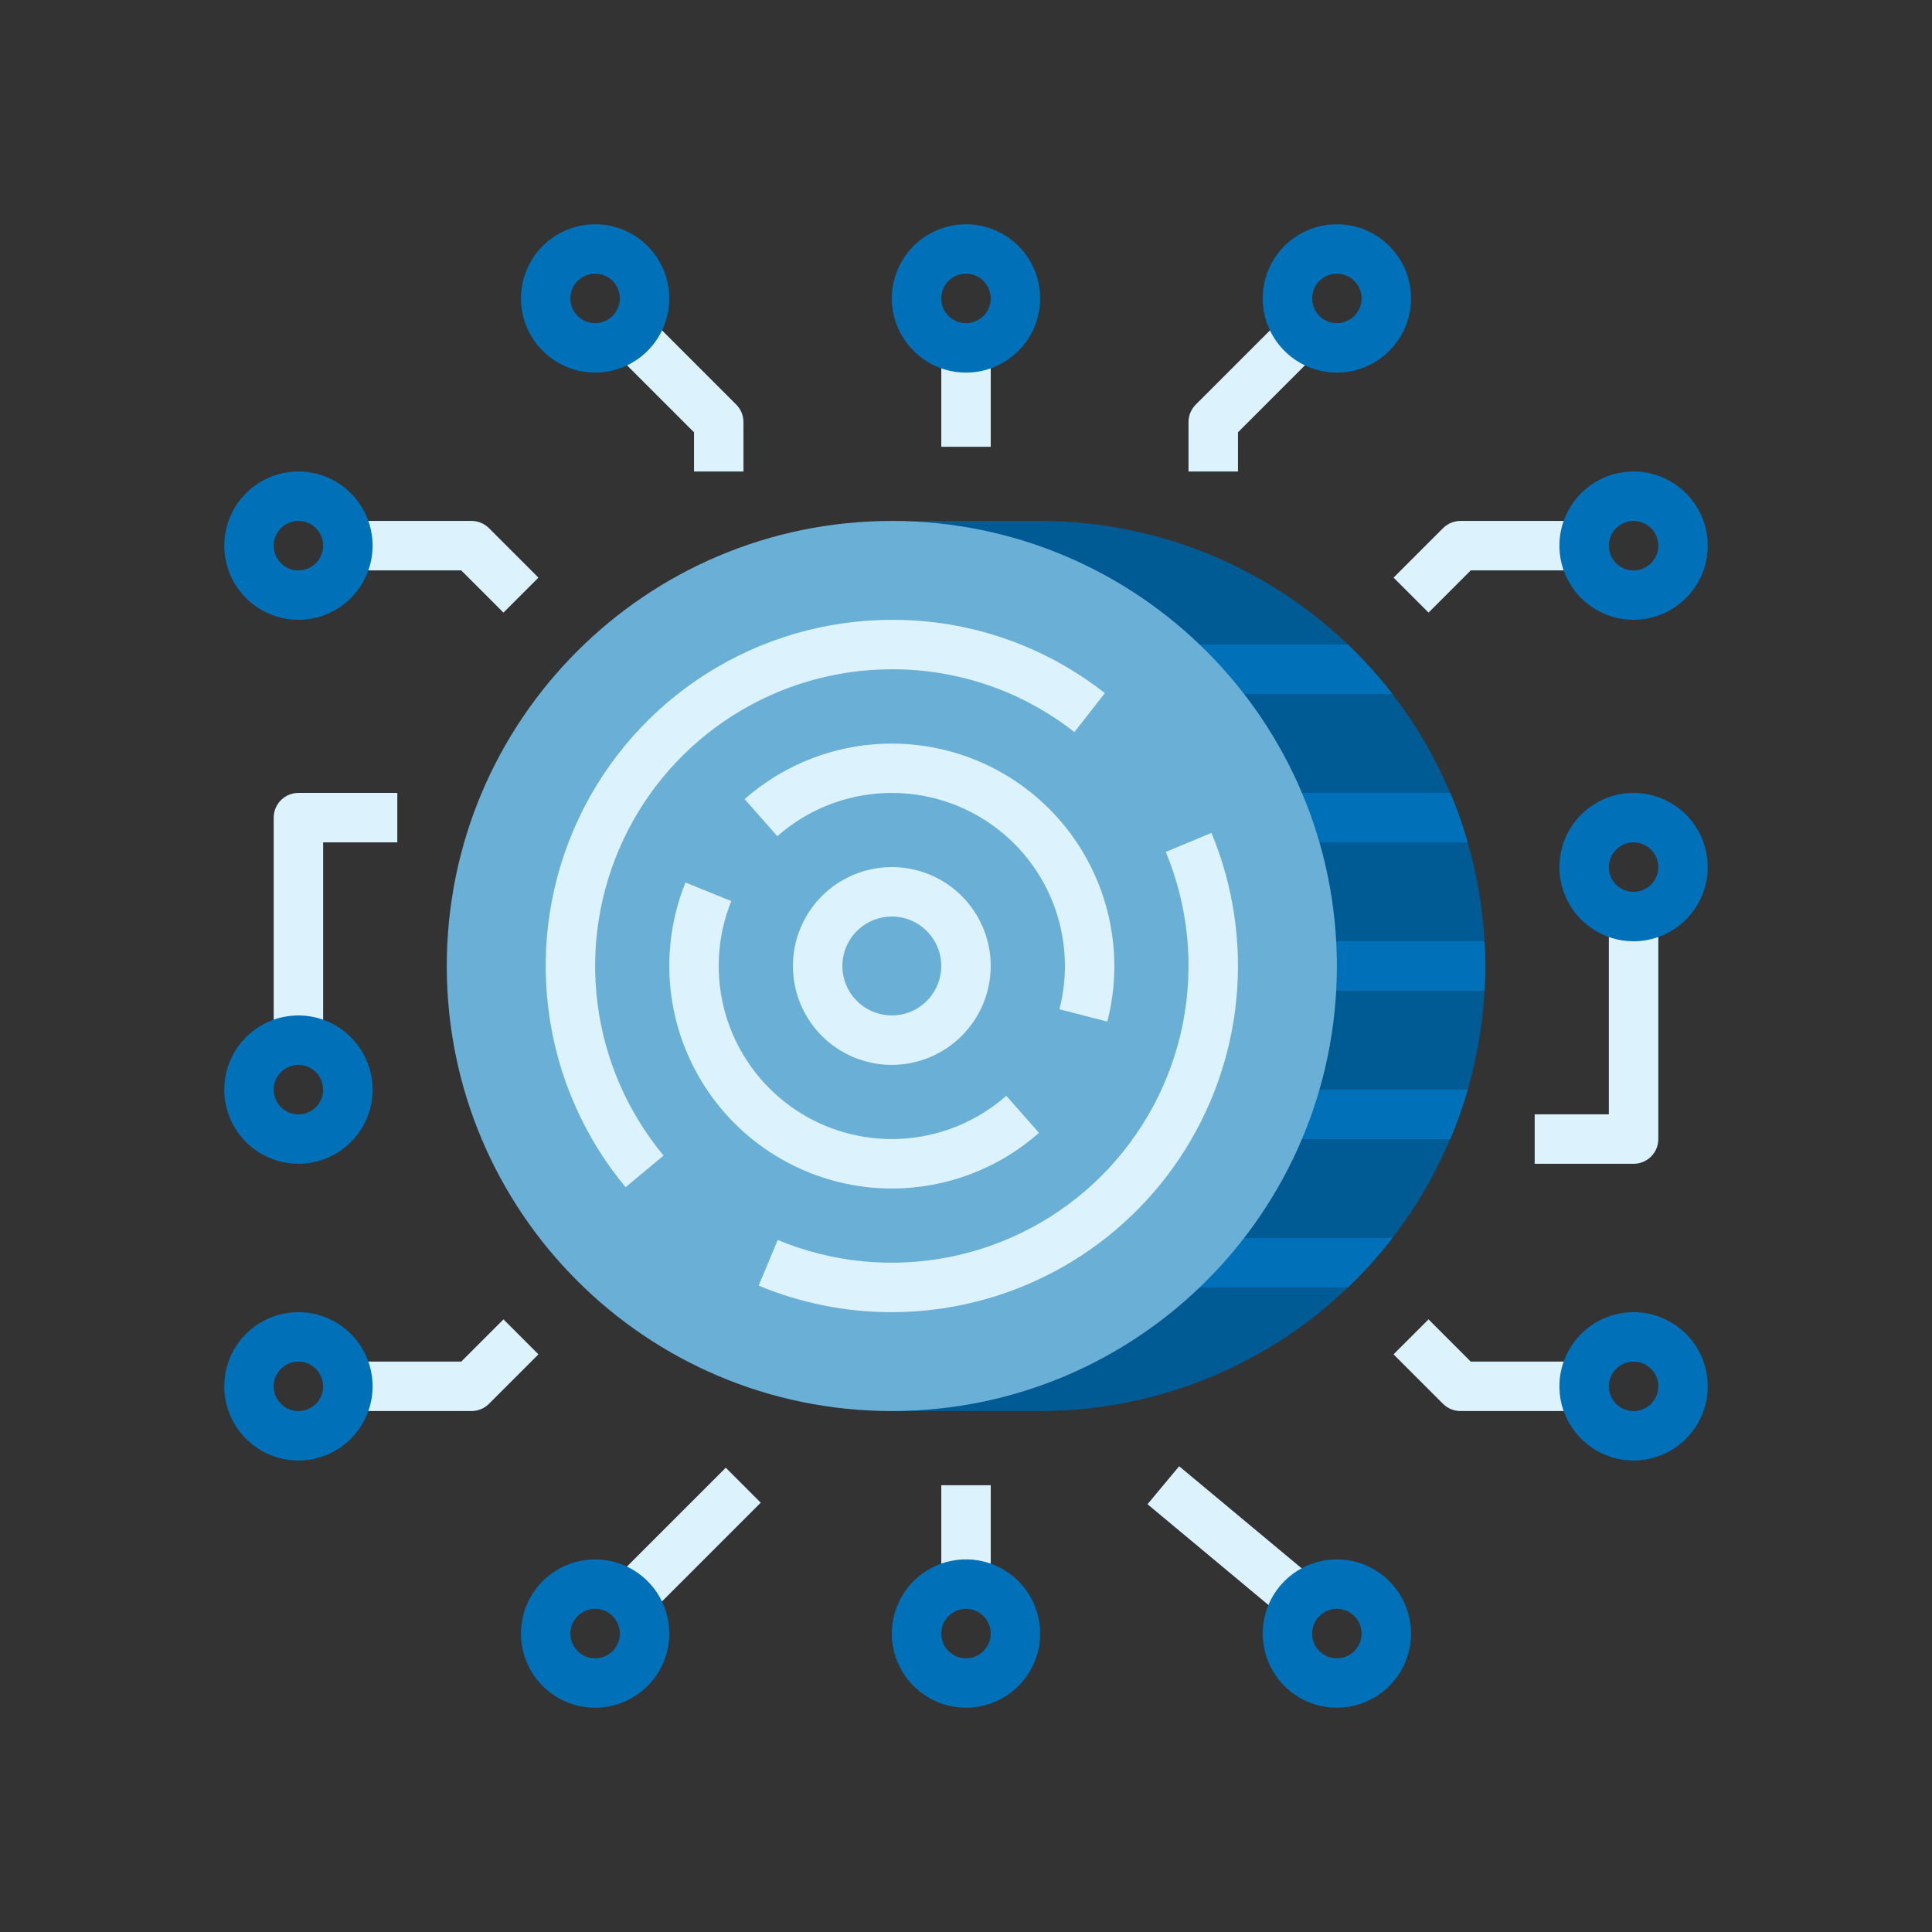 <svg fill="none" height="112" viewBox="0 0 112 112" width="112" xmlns="http://www.w3.org/2000/svg"><rect x="0" y="0" width="112" height="112" fill="#333333" stroke="none"/><path d="m60.3 30.2h-8.6v51.6h8.6c3.388 0 6.743-.667 9.873-1.964 3.13-1.296 5.974-3.197 8.37-5.593 2.396-2.396 4.296-5.24 5.593-8.37 1.297-3.13 1.964-6.485 1.964-9.873s-.667-6.743-1.964-9.873c-1.296-3.13-3.197-5.974-5.593-8.37-2.396-2.396-5.24-4.296-8.37-5.593-3.13-1.296-6.485-1.964-9.873-1.964z" fill="#005a94"/><path d="m78.144 37.367h-10.677v2.867h13.255c-.787-1.018-1.648-1.976-2.577-2.867z" fill="#0070b8"/><path d="m84.076 45.967h-10.876v2.867h11.89c-.281-.975-.62-1.932-1.014-2.867z" fill="#0070b8"/><path d="m74.633 57.433h11.426c.026-.474.04-.952.04-1.433 0-.481-.014-.959-.04-1.433h-11.426z" fill="#0070b8"/><path d="m85.09 63.167h-11.89v2.867h10.876c.395-.935.733-1.892 1.014-2.867z" fill="#0070b8"/><path d="m67.467 71.767v2.867h10.677c.929-.89 1.79-1.849 2.577-2.867z" fill="#0070b8"/><path d="m51.7 81.8c14.249 0 25.8-11.551 25.8-25.8 0-14.249-11.551-25.8-25.8-25.8s-25.8 11.551-25.8 25.8c0 14.249 11.551 25.8 25.8 25.8z" fill="#6aafd6"/><g fill="#dcf3fd"><path d="m36.265 68.823c-2.436-2.932-3.986-6.497-4.469-10.277-.484-3.781.12-7.621 1.739-11.071 1.619-3.45 4.188-6.368 7.405-8.412s6.95-3.13 10.761-3.13c4.478-.016 8.829 1.482 12.349 4.249l-1.766 2.259c-3.017-2.372-6.747-3.655-10.584-3.641-3.267 0-6.466.93-9.223 2.682-2.757 1.752-4.959 4.253-6.347 7.21-1.388 2.957-1.905 6.249-1.491 9.489s1.743 6.296 3.83 8.809z"/><path d="m51.7 76.067c-2.649.005-5.273-.518-7.718-1.538l1.103-2.646c3.147 1.308 6.61 1.652 9.952.989s6.412-2.303 8.822-4.712c2.409-2.409 4.049-5.479 4.712-8.822.663-3.342.319-6.806-.989-9.952l2.646-1.103c1.268 3.05 1.764 6.366 1.444 9.653-.32 3.288-1.446 6.445-3.279 9.193-1.833 2.748-4.315 5.002-7.227 6.561-2.912 1.559-6.164 2.376-9.467 2.377z"/><path d="m64.193 59.224-2.776-.715c.537-2.079.392-4.276-.412-6.266s-2.226-3.671-4.056-4.794c-1.83-1.123-3.972-1.629-6.112-1.445s-4.163 1.051-5.774 2.471l-1.897-2.149c2.071-1.824 4.672-2.936 7.422-3.172 2.749-.237 5.502.414 7.855 1.857s4.18 3.602 5.215 6.16c1.035 2.558 1.222 5.381.535 8.053z"/><path d="m51.7 68.9c-2.112-.001-4.192-.52-6.056-1.513-1.865-.992-3.457-2.427-4.638-4.178-1.181-1.751-1.914-3.765-2.135-5.866-.221-2.1.077-4.223.867-6.182l2.657 1.075c-.847 2.095-.962 4.416-.326 6.585.636 2.169 1.986 4.059 3.83 5.366s4.076 1.951 6.333 1.831c2.257-.12 4.407-.999 6.103-2.494l1.897 2.149c-2.356 2.08-5.391 3.227-8.533 3.225z"/><path d="m51.7 61.733c-1.134 0-2.242-.336-3.185-.966-.943-.63-1.678-1.525-2.112-2.573-.434-1.048-.547-2.2-.326-3.313.221-1.112.767-2.134 1.569-2.936.802-.802 1.823-1.348 2.936-1.569 1.112-.221 2.265-.108 3.312.326 1.048.434 1.943 1.169 2.573 2.112.63.943.966 2.051.966 3.185-.002 1.52-.606 2.977-1.681 4.052-1.075 1.075-2.532 1.679-4.052 1.681zm0-8.6c-.567 0-1.121.168-1.593.483-.471.315-.839.763-1.056 1.286-.217.524-.274 1.1-.163 1.656s.384 1.067.785 1.468c.401.401.912.674 1.468.784.556.111 1.133.054 1.656-.163s.972-.584 1.286-1.056.483-1.026.483-1.593c-.001-.76-.303-1.489-.841-2.026-.537-.537-1.266-.84-2.026-.841z"/><path d="m54.567 20.167h2.867v5.733h-2.867z"/><path d="m43.1 27.334h-2.867v-2.273l-5.314-5.314 2.027-2.027 5.733 5.733c.269.269.42.633.42 1.014z"/><path d="m29.186 35.513-2.447-2.447h-6.573v-2.867h7.167c.38 0 .745.151 1.014.42l2.867 2.867z"/><path d="m27.333 81.8h-7.167v-2.867h6.573l2.447-2.447 2.027 2.027-2.867 2.867c-.269.269-.633.42-1.014.42z"/><path d="m34.907 92.251 7.166-7.166 2.027 2.027-7.166 7.166z"/><path d="m54.567 86.1h2.867v5.733h-2.867z"/><path d="m71.767 27.334h-2.867v-2.867c0-.38.151-.745.42-1.014l5.733-5.733 2.027 2.027-5.314 5.314z"/><path d="m91.833 81.8h-7.167c-.38 0-.745-.151-1.014-.42l-2.867-2.867 2.027-2.027 2.447 2.447h6.573z"/><path d="m66.522 87.201 1.835-2.202 8.598 7.165-1.835 2.202z"/><path d="m82.814 35.513-2.027-2.027 2.867-2.867c.269-.269.633-.42 1.014-.42h7.167v2.867h-6.573z"/><path d="m94.7 67.467h-5.733v-2.867h4.3v-11.467h2.867v12.9c0 .38-.151.745-.42 1.014s-.633.42-1.014.42z"/><path d="m18.733 60.3h-2.867v-12.9c0-.38.151-.745.42-1.014s.633-.42 1.014-.42h5.733v2.867h-4.3z"/></g><path d="m17.3 35.933c-.851 0-1.682-.252-2.389-.725-.707-.472-1.258-1.144-1.584-1.93-.325-.786-.411-1.65-.245-2.484.166-.834.576-1.6 1.177-2.202.601-.601 1.368-1.011 2.202-1.177s1.699-.081 2.484.245c.786.325 1.457.877 1.93 1.584s.725 1.538.725 2.389c-.001 1.14-.455 2.233-1.261 3.039-.806.806-1.899 1.26-3.039 1.261zm0-5.733c-.283 0-.561.084-.796.242s-.419.381-.528.643-.137.55-.082.828c.055.278.192.533.392.734.2.2.456.337.734.392.278.055.566.027.828-.082s.486-.292.643-.528.241-.513.241-.796c-0-.38-.152-.744-.42-1.013s-.633-.42-1.013-.42z" fill="#0070b8"/><path d="m34.5 99c-.851 0-1.682-.252-2.389-.725s-1.258-1.144-1.584-1.93c-.326-.786-.411-1.65-.245-2.484s.575-1.6 1.177-2.202c.601-.601 1.367-1.011 2.202-1.177.834-.166 1.699-.081 2.484.245.786.326 1.457.877 1.93 1.584.472.707.725 1.538.725 2.389-.001 1.14-.455 2.233-1.261 3.039-.806.806-1.899 1.26-3.039 1.261zm0-5.733c-.283 0-.561.084-.796.241s-.419.381-.528.643-.137.55-.082.828c.055.278.192.533.392.734.201.201.456.337.734.392.278.055.566.027.828-.082s.486-.292.643-.528.242-.513.242-.796c-0-.38-.152-.744-.42-1.013s-.633-.42-1.013-.42z" fill="#0070b8"/><path d="m17.3 84.667c-.851 0-1.682-.252-2.389-.725-.707-.472-1.258-1.144-1.584-1.93-.325-.786-.411-1.65-.245-2.484.166-.834.576-1.6 1.177-2.202.601-.601 1.368-1.011 2.202-1.177s1.699-.081 2.484.245c.786.325 1.457.877 1.93 1.584s.725 1.538.725 2.389c-.001 1.14-.455 2.233-1.261 3.039-.806.806-1.899 1.26-3.039 1.261zm0-5.733c-.283 0-.561.084-.796.242s-.419.381-.528.643-.137.55-.082.828c.055.278.192.533.392.734.2.2.456.337.734.392.278.055.566.027.828-.082s.486-.292.643-.528.241-.513.241-.796c-0-.38-.152-.744-.42-1.013s-.633-.42-1.013-.42z" fill="#0070b8"/><path d="m56 99c-.851 0-1.682-.252-2.389-.725s-1.258-1.144-1.584-1.93c-.326-.786-.411-1.65-.245-2.484s.575-1.6 1.177-2.202c.601-.601 1.367-1.011 2.202-1.177.834-.166 1.699-.081 2.484.245.786.326 1.457.877 1.93 1.584.472.707.725 1.538.725 2.389-.001 1.14-.455 2.233-1.261 3.039-.806.806-1.899 1.26-3.039 1.261zm0-5.733c-.283 0-.561.084-.796.241s-.419.381-.528.643-.137.55-.082.828c.055.278.192.533.392.734.201.201.456.337.734.392.278.055.566.027.828-.082s.486-.292.643-.528.242-.513.242-.796c-0-.38-.152-.744-.42-1.013s-.633-.42-1.013-.42z" fill="#0070b8"/><path d="m77.5 99c-.851 0-1.682-.252-2.389-.725s-1.258-1.144-1.584-1.93c-.326-.786-.411-1.65-.245-2.484s.575-1.6 1.177-2.202c.601-.601 1.367-1.011 2.202-1.177.834-.166 1.699-.081 2.484.245.786.326 1.457.877 1.93 1.584.472.707.725 1.538.725 2.389-.001 1.14-.455 2.233-1.261 3.039-.806.806-1.899 1.26-3.039 1.261zm0-5.733c-.283 0-.561.084-.796.241s-.419.381-.528.643-.137.55-.082.828c.055.278.192.533.392.734.201.201.456.337.734.392.278.055.566.027.828-.082s.486-.292.643-.528.242-.513.242-.796c-0-.38-.152-.744-.42-1.013s-.633-.42-1.013-.42z" fill="#0070b8"/><path d="m94.7 84.667c-.851 0-1.682-.252-2.389-.725-.707-.472-1.258-1.144-1.584-1.93-.325-.786-.411-1.65-.245-2.484.166-.834.576-1.6 1.177-2.202.601-.601 1.368-1.011 2.202-1.177s1.699-.081 2.484.245c.786.325 1.457.877 1.93 1.584s.725 1.538.725 2.389c-.001 1.14-.455 2.233-1.261 3.039-.806.806-1.899 1.26-3.039 1.261zm0-5.733c-.283 0-.561.084-.796.242s-.419.381-.528.643-.137.55-.082.828c.055.278.192.533.392.734.2.2.456.337.734.392.278.055.566.027.828-.082s.486-.292.643-.528.241-.513.241-.796c-0-.38-.151-.744-.42-1.013-.269-.269-.633-.42-1.013-.42z" fill="#0070b8"/><path d="m94.7 54.567c-.851 0-1.682-.252-2.389-.725-.707-.472-1.258-1.144-1.584-1.93-.325-.786-.411-1.65-.245-2.484.166-.834.576-1.6 1.177-2.202.601-.601 1.368-1.011 2.202-1.177s1.699-.081 2.484.245c.786.325 1.457.877 1.93 1.584s.725 1.538.725 2.389c-.001 1.14-.455 2.233-1.261 3.039-.806.806-1.899 1.26-3.039 1.261zm0-5.733c-.283 0-.561.084-.796.242s-.419.381-.528.643-.137.55-.082.828c.055.278.192.533.392.734.2.2.456.337.734.392.278.055.566.027.828-.082s.486-.292.643-.528.241-.513.241-.796c-0-.38-.151-.744-.42-1.013-.269-.269-.633-.42-1.013-.42z" fill="#0070b8"/><path d="m17.3 67.467c-.851 0-1.682-.252-2.389-.725-.707-.472-1.258-1.144-1.584-1.93-.325-.786-.411-1.65-.245-2.484s.576-1.6 1.177-2.202c.601-.601 1.368-1.011 2.202-1.177s1.699-.081 2.484.245c.786.326 1.457.877 1.93 1.584.472.707.725 1.538.725 2.389-.001 1.14-.455 2.233-1.261 3.039-.806.806-1.899 1.26-3.039 1.261zm0-5.733c-.283 0-.561.084-.796.241s-.419.381-.528.643-.137.55-.082.828c.055.278.192.533.392.734.2.201.456.337.734.392.278.055.566.027.828-.082s.486-.292.643-.528.241-.513.241-.796c-0-.38-.152-.744-.42-1.013s-.633-.42-1.013-.42z" fill="#0070b8"/><path d="m34.5 21.6c-.851 0-1.682-.252-2.389-.725s-1.258-1.144-1.584-1.93c-.326-.786-.411-1.65-.245-2.484s.575-1.6 1.177-2.202c.601-.601 1.367-1.011 2.202-1.177.834-.166 1.699-.081 2.484.245.786.326 1.457.877 1.93 1.584.472.707.725 1.538.725 2.389-.001 1.14-.455 2.233-1.261 3.039-.806.806-1.899 1.26-3.039 1.261zm0-5.733c-.283 0-.561.084-.796.241s-.419.381-.528.643-.137.55-.082.828c.055.278.192.533.392.734.201.201.456.337.734.392.278.055.566.027.828-.082s.486-.292.643-.528.242-.513.242-.796c-0-.38-.152-.744-.42-1.013s-.633-.42-1.013-.42z" fill="#0070b8"/><path d="m56 21.6c-.851 0-1.682-.252-2.389-.725s-1.258-1.144-1.584-1.93c-.326-.786-.411-1.65-.245-2.484s.575-1.6 1.177-2.202c.601-.601 1.367-1.011 2.202-1.177.834-.166 1.699-.081 2.484.245.786.326 1.457.877 1.93 1.584.472.707.725 1.538.725 2.389-.001 1.14-.455 2.233-1.261 3.039-.806.806-1.899 1.26-3.039 1.261zm0-5.733c-.283 0-.561.084-.796.241s-.419.381-.528.643-.137.55-.082.828c.055.278.192.533.392.734.201.201.456.337.734.392.278.055.566.027.828-.082s.486-.292.643-.528.242-.513.242-.796c-0-.38-.152-.744-.42-1.013s-.633-.42-1.013-.42z" fill="#0070b8"/><path d="m77.5 21.6c-.851 0-1.682-.252-2.389-.725s-1.258-1.144-1.584-1.93c-.326-.786-.411-1.65-.245-2.484s.575-1.6 1.177-2.202c.601-.601 1.367-1.011 2.202-1.177.834-.166 1.699-.081 2.484.245.786.326 1.457.877 1.93 1.584.472.707.725 1.538.725 2.389-.001 1.14-.455 2.233-1.261 3.039-.806.806-1.899 1.26-3.039 1.261zm0-5.733c-.283 0-.561.084-.796.241s-.419.381-.528.643-.137.55-.082.828c.055.278.192.533.392.734.201.201.456.337.734.392.278.055.566.027.828-.082s.486-.292.643-.528.242-.513.242-.796c-0-.38-.152-.744-.42-1.013s-.633-.42-1.013-.42z" fill="#0070b8"/><path d="m94.7 35.933c-.851 0-1.682-.252-2.389-.725-.707-.472-1.258-1.144-1.584-1.93-.325-.786-.411-1.65-.245-2.484.166-.834.576-1.6 1.177-2.202.601-.601 1.368-1.011 2.202-1.177s1.699-.081 2.484.245c.786.325 1.457.877 1.93 1.584s.725 1.538.725 2.389c-.001 1.14-.455 2.233-1.261 3.039-.806.806-1.899 1.26-3.039 1.261zm0-5.733c-.283 0-.561.084-.796.242s-.419.381-.528.643-.137.55-.082.828c.055.278.192.533.392.734.2.2.456.337.734.392.278.055.566.027.828-.082s.486-.292.643-.528.241-.513.241-.796c-0-.38-.151-.744-.42-1.013-.269-.269-.633-.42-1.013-.42z" fill="#0070b8"/></svg>